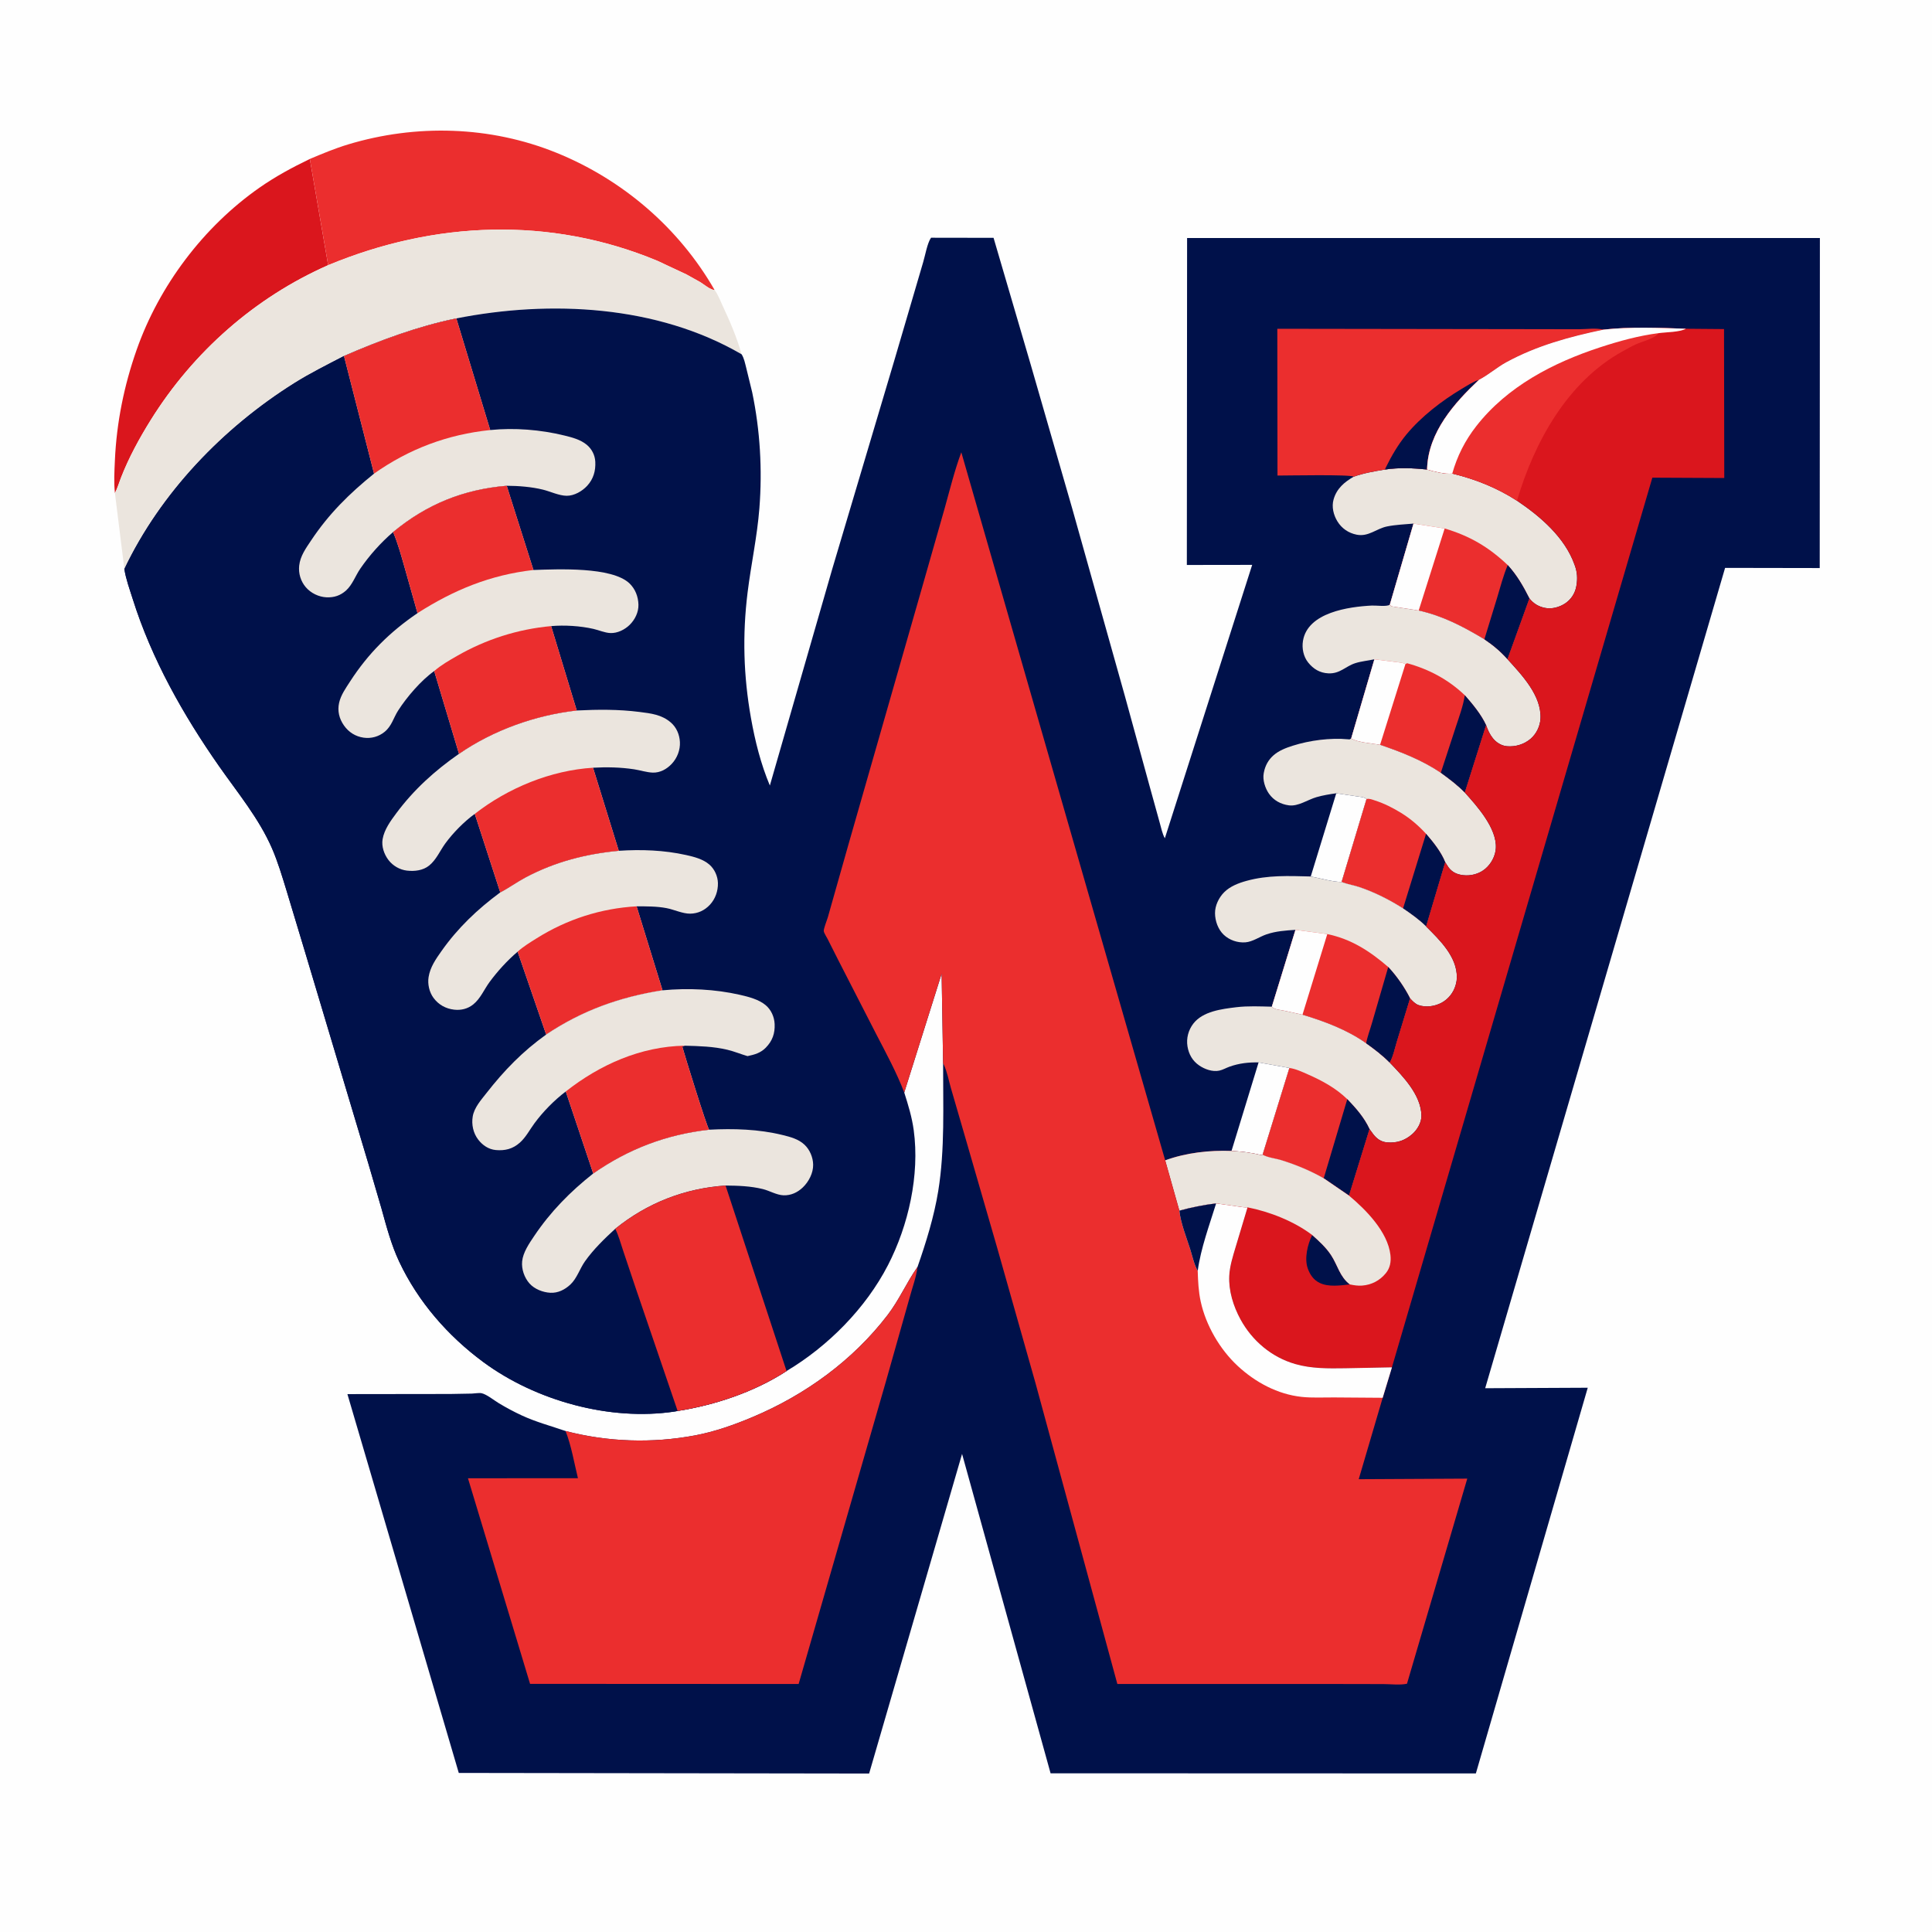 <svg version="1.1" xmlns="http://www.w3.org/2000/svg" style="display: block;" viewBox="0 0 2048 2048" width="1024" height="1024">
<path transform="translate(0,0)" fill="rgb(254,254,254)" d="M -0 -0 L 2048 0 L 2048 2048 L -0 2048 L -0 -0 z"/>
<path transform="translate(0,0)" fill="rgb(218,22,29)" d="M 121.832 522.72 C 120.559 511.3 121.281 499.62 121.785 488.169 C 123.557 447.936 131.523 408.666 144.897 370.676 C 168.836 302.673 215.807 240.37 274.997 198.974 C 291.908 187.146 309.874 177.439 328.429 168.503 L 347.875 281.093 C 270.117 315.372 204.836 373.105 159.91 445.069 C 147.839 464.404 136.597 484.988 128.315 506.257 C 126.201 511.685 124.496 517.555 121.832 522.72 z"/>
<path transform="translate(0,0)" fill="rgb(235,46,46)" d="M 328.429 168.503 C 341.704 162.907 355.203 157.257 369 153.095 C 441.296 131.289 519.727 133.509 589.884 161.953 C 660.03 190.392 719.883 241.712 757.52 307.463 C 752.962 307.262 746.384 301.617 742.528 299.205 L 727.679 290.916 L 696.543 276.327 C 582.942 229.194 460.574 234.274 347.875 281.093 L 328.429 168.503 z"/>
<path transform="translate(0,0)" fill="rgb(235,229,222)" d="M 347.875 281.093 C 460.574 234.274 582.942 229.194 696.543 276.327 L 727.679 290.916 L 742.528 299.205 C 746.384 301.617 752.962 307.262 757.52 307.463 C 761.295 312.422 763.38 318.518 766.021 324.139 C 773.893 340.888 781.065 357.665 786.1 375.531 C 696.596 323.426 583.277 317.881 483.73 337.513 C 442.7 345.98 402.986 360.72 364.648 377.379 C 346.972 386.604 328.878 395.558 311.989 406.157 C 236.525 453.517 170.239 522.479 131.83 603.211 L 121.832 522.72 C 124.496 517.555 126.201 511.685 128.315 506.257 C 136.597 484.988 147.839 464.404 159.91 445.069 C 204.836 373.105 270.117 315.372 347.875 281.093 z"/>
<path transform="translate(0,0)" fill="rgb(0,17,74)" d="M 786.1 375.531 C 788.861 379.823 789.761 385.11 791.042 390 L 797.348 415.827 C 805.773 456.234 808.189 497.67 804.982 538.806 C 802.643 568.807 796.183 598.155 792.489 627.961 C 786.89 673.133 788.108 716.395 796.052 761.118 C 800.379 785.472 806.471 809.86 816.079 832.698 L 882.14 603.443 L 948.182 381.512 L 978.554 278.075 C 980.669 271.145 982.986 257.482 986.952 252.005 L 1053.21 252.111 L 1092.67 386.758 L 1136.64 539.16 L 1192.53 738.217 L 1218.88 834.261 L 1229.23 871.671 C 1230.81 877.088 1232.01 883.707 1234.79 888.591 L 1327.36 598.791 L 1258.11 598.885 L 1258.37 252.335 L 1929.16 252.295 L 1928.98 602.153 L 1828.67 601.979 L 1574.36 1471.57 L 1683.08 1471.06 L 1564.48 1879.92 L 1113.66 1879.77 L 1019.83 1541.21 L 921.301 1880.03 L 486.323 1879.39 L 368.273 1477.82 L 477.363 1477.68 L 500.211 1477.26 C 502.973 1477.17 508 1476.29 510.586 1476.88 C 515.947 1478.09 523.541 1484.27 528.487 1487.27 C 536.42 1492.07 544.533 1496.43 552.948 1500.34 C 568.217 1507.43 583.756 1511.49 599.531 1516.94 C 644.375 1528.61 691.276 1530.11 736.787 1521.57 C 757.675 1517.66 778.272 1510.35 797.811 1502.12 C 853.479 1478.7 903.933 1442.21 940.891 1393.98 C 953.033 1378.14 960.782 1360.05 972.016 1343.86 L 972.575 1343.07 C 981.614 1317.18 990.187 1289.63 994.58 1262.5 C 1001.74 1218.29 999.622 1171.72 999.732 1127.01 L 998.171 1032.18 L 958.534 1158.1 C 962.749 1171.31 966.73 1184.33 968.598 1198.12 C 975.023 1245.6 963.054 1298.91 941.279 1341.13 C 917.722 1386.81 877.827 1427.09 833.786 1453.35 C 799.707 1475.47 758.306 1489.35 718.326 1495.69 L 715.353 1496.25 C 646.784 1506.67 567.972 1484.91 512.351 1443.85 C 474.726 1416.08 443.213 1379.9 423.209 1337.48 C 414.754 1319.55 409.678 1300.16 404.401 1281.11 L 390.693 1234.2 L 323.868 1010.84 L 303.688 943.881 C 299.069 928.884 294.581 913.672 288.322 899.258 C 274.594 867.64 251.772 840.164 232.116 812.04 C 194.107 757.655 160.718 698.511 140.722 635.015 C 137.463 624.665 133.497 613.942 131.83 603.211 C 170.239 522.479 236.525 453.517 311.989 406.157 C 328.878 395.558 346.972 386.604 364.648 377.379 C 402.986 360.72 442.7 345.98 483.73 337.513 C 583.277 317.881 696.596 323.426 786.1 375.531 z"/>
<path transform="translate(0,0)" fill="rgb(254,254,254)" d="M 1416.5 840.917 L 1438.82 844.224 C 1442.25 844.79 1445.82 844.768 1448.57 846.998 L 1422.13 934.945 C 1411.58 934.663 1399.89 931.057 1389.45 929.1 L 1416.5 840.917 z"/>
<path transform="translate(0,0)" fill="rgb(254,254,254)" d="M 1334.16 1126.21 L 1366.82 1132.09 L 1338.39 1224.06 L 1336.91 1224.5 C 1326.71 1221.85 1315.97 1220.6 1305.46 1220.03 L 1334.16 1126.21 z"/>
<path transform="translate(0,0)" fill="rgb(235,229,222)" d="M 1432.28 782.893 C 1440.2 787.159 1453.85 787.87 1462.95 789.472 C 1485.63 797.236 1507.29 805.658 1527.34 819.118 C 1536.3 825.636 1545.05 832.099 1552.76 840.119 C 1565.86 854.7 1586.79 877.984 1585.66 899 C 1585.21 907.365 1580.71 915.736 1574.34 921.049 C 1567.89 926.427 1559.15 928.712 1550.87 927.701 C 1544.53 926.927 1539.39 924.675 1535.5 919.428 L 1531.99 914.016 L 1511.73 982.098 C 1504.47 974.833 1495.77 968.719 1487.3 962.964 C 1472.97 953.825 1457.1 945.8 1440.97 940.371 C 1435.26 938.447 1429.19 937.526 1423.57 935.484 L 1422.13 934.945 L 1448.57 846.998 C 1445.82 844.768 1442.25 844.79 1438.82 844.224 L 1416.5 840.917 C 1409.5 841.882 1402.32 843.056 1395.54 845.013 C 1386.16 847.715 1376.13 855.05 1366.23 853.692 C 1357.66 852.516 1350.23 848.532 1345.18 841.385 C 1341.11 835.618 1338.29 826.829 1339.57 819.804 L 1339.83 818.5 C 1341.21 811.497 1344.6 805.352 1350.02 800.628 C 1355.78 795.597 1363.2 792.761 1370.4 790.478 C 1388.32 784.792 1410.3 781.91 1429.07 783.687 L 1430.5 783.833 L 1432.28 782.893 z"/>
<path transform="translate(0,0)" fill="rgb(235,46,46)" d="M 1448.57 846.998 C 1451.76 846.25 1454.54 847.602 1457.61 848.583 C 1467.37 851.7 1476.67 856.439 1485.37 861.803 C 1495.22 867.869 1503.89 875.371 1511.68 883.875 C 1519.25 892.692 1527.67 903.095 1531.99 914.016 L 1511.73 982.098 C 1504.47 974.833 1495.77 968.719 1487.3 962.964 C 1472.97 953.825 1457.1 945.8 1440.97 940.371 C 1435.26 938.447 1429.19 937.526 1423.57 935.484 L 1422.13 934.945 L 1448.57 846.998 z"/>
<path transform="translate(0,0)" fill="rgb(0,17,74)" d="M 1511.68 883.875 C 1519.25 892.692 1527.67 903.095 1531.99 914.016 L 1511.73 982.098 C 1504.47 974.833 1495.77 968.719 1487.3 962.964 L 1511.68 883.875 z"/>
<path transform="translate(0,0)" fill="rgb(235,229,222)" d="M 1348.2 1067.13 C 1350.98 1070.22 1356.69 1070.39 1360.62 1071.19 L 1380.7 1075.59 C 1404.09 1082.65 1428.14 1091.61 1448.21 1105.89 C 1457.1 1112.21 1465.5 1118.63 1473.19 1126.39 C 1487.32 1141.16 1506.31 1160.56 1506.77 1182.51 C 1506.92 1189.85 1502.48 1197.43 1497.11 1202.16 C 1489.25 1209.09 1480.42 1211.93 1470.06 1210.95 C 1463.9 1210.36 1459.49 1207.13 1455.78 1202.4 L 1451.75 1196.88 L 1430 1267.4 L 1403.2 1249.05 C 1389.18 1241 1373.93 1234.74 1358.52 1229.9 C 1351.97 1227.85 1344.41 1227.3 1338.39 1224.06 L 1366.82 1132.09 L 1334.16 1126.21 C 1323.41 1125.99 1313.57 1127.09 1303.4 1130.7 C 1299.82 1131.97 1296.18 1134.12 1292.5 1134.91 C 1285.31 1136.45 1277.05 1133.44 1271.17 1129.42 C 1264.11 1124.58 1260.13 1117.55 1258.77 1109.16 C 1257.4 1100.66 1259.71 1091.93 1264.94 1085.13 C 1275.04 1071.97 1295.16 1069.57 1310.5 1067.7 C 1322.83 1066.21 1335.78 1066.84 1348.2 1067.13 z"/>
<path transform="translate(0,0)" fill="rgb(235,46,46)" d="M 1366.82 1132.09 C 1373.27 1132.92 1380.17 1136.16 1386.11 1138.77 C 1401.5 1145.52 1416.01 1153.39 1428.18 1165.17 C 1437.49 1174.95 1445.98 1184.51 1451.75 1196.88 L 1430 1267.4 L 1403.2 1249.05 C 1389.18 1241 1373.93 1234.74 1358.52 1229.9 C 1351.97 1227.85 1344.41 1227.3 1338.39 1224.06 L 1366.82 1132.09 z"/>
<path transform="translate(0,0)" fill="rgb(0,17,74)" d="M 1428.18 1165.17 C 1437.49 1174.95 1445.98 1184.51 1451.75 1196.88 L 1430 1267.4 L 1403.2 1249.05 L 1428.18 1165.17 z"/>
<path transform="translate(0,0)" fill="rgb(235,229,222)" d="M 1389.45 929.1 C 1399.89 931.057 1411.58 934.663 1422.13 934.945 L 1423.57 935.484 C 1429.19 937.526 1435.26 938.447 1440.97 940.371 C 1457.1 945.8 1472.97 953.825 1487.3 962.964 C 1495.77 968.719 1504.47 974.833 1511.73 982.098 C 1526.13 996.457 1544.51 1014.05 1544.32 1036.06 C 1544.3 1038.59 1544 1040.64 1543.34 1043.06 L 1542.99 1044.38 C 1540.79 1052.19 1535.19 1059.23 1527.97 1063.03 C 1520.82 1066.79 1511.43 1068.16 1503.69 1065.43 C 1500.13 1064.17 1497.23 1061.04 1494.74 1058.31 L 1480.57 1104.68 C 1478.5 1111.55 1476.75 1120.16 1473.19 1126.39 C 1465.5 1118.63 1457.1 1112.21 1448.21 1105.89 C 1428.14 1091.61 1404.09 1082.65 1380.7 1075.59 L 1360.62 1071.19 C 1356.69 1070.39 1350.98 1070.22 1348.2 1067.13 L 1373.25 985.687 C 1362.76 986.348 1352.58 987.041 1342.56 990.444 C 1335.22 992.938 1327.86 998.343 1320.14 998.924 C 1311.88 999.546 1303.28 996.631 1297.24 990.926 C 1291.18 985.199 1288.03 976.269 1287.97 968.043 C 1287.9 959.954 1292.04 951.416 1297.71 945.772 C 1303.99 939.52 1312.82 936.105 1321.22 933.781 C 1344.07 927.457 1366.07 928.538 1389.45 929.1 z"/>
<path transform="translate(0,0)" fill="rgb(235,46,46)" d="M 1373.25 985.687 L 1406.98 990.18 C 1432.53 995.448 1452.19 1008.36 1471.59 1025.07 C 1480.64 1034.8 1488.75 1046.45 1494.74 1058.31 L 1480.57 1104.68 C 1478.5 1111.55 1476.75 1120.16 1473.19 1126.39 C 1465.5 1118.63 1457.1 1112.21 1448.21 1105.89 C 1428.14 1091.61 1404.09 1082.65 1380.7 1075.59 L 1360.62 1071.19 C 1356.69 1070.39 1350.98 1070.22 1348.2 1067.13 L 1373.25 985.687 z"/>
<path transform="translate(0,0)" fill="rgb(0,17,74)" d="M 1471.59 1025.07 C 1480.64 1034.8 1488.75 1046.45 1494.74 1058.31 L 1480.57 1104.68 C 1478.5 1111.55 1476.75 1120.16 1473.19 1126.39 C 1465.5 1118.63 1457.1 1112.21 1448.21 1105.89 C 1449.47 1098.81 1452.38 1091.38 1454.36 1084.41 L 1471.59 1025.07 z"/>
<path transform="translate(0,0)" fill="rgb(254,254,254)" d="M 1373.25 985.687 L 1406.98 990.18 L 1380.7 1075.59 L 1360.62 1071.19 C 1356.69 1070.39 1350.98 1070.22 1348.2 1067.13 L 1373.25 985.687 z"/>
<path transform="translate(0,0)" fill="rgb(235,229,222)" d="M 1456.92 698.874 C 1450.32 700.326 1443.27 700.915 1436.84 702.929 C 1426.28 706.234 1420.53 714.403 1408.03 713.777 C 1399.11 713.33 1392.23 709.184 1386.7 702.28 C 1381.68 696.032 1379.91 687.194 1381.2 679.344 C 1386.15 649.151 1429.87 643.117 1454.28 641.918 C 1458.77 641.698 1470.2 643.342 1473.26 640.988 C 1474.49 642.027 1474.91 642.824 1476.56 642.951 L 1503.88 647.112 C 1529.82 652.962 1550.93 664.098 1573.52 677.643 C 1582.86 683.939 1590.48 690.303 1598 698.758 C 1613.26 715.619 1634.2 737.357 1632.97 761.79 C 1632.56 769.802 1628.62 777.875 1622.56 783.116 C 1615.74 789.014 1606.37 791.832 1597.43 791.028 C 1591.49 790.495 1586.15 787.109 1582.46 782.511 C 1579.18 778.431 1577.03 773.603 1575.33 768.688 L 1552.76 840.119 C 1545.05 832.099 1536.3 825.636 1527.34 819.118 C 1507.29 805.658 1485.63 797.236 1462.95 789.472 C 1453.85 787.87 1440.2 787.159 1432.28 782.893 L 1456.92 698.874 z"/>
<path transform="translate(0,0)" fill="rgb(235,46,46)" d="M 1456.92 698.874 L 1480.13 701.809 C 1483.12 702.246 1487.27 702.302 1489.76 704.101 L 1491.5 703.032 C 1514.56 709.274 1535.43 720.409 1552.77 736.995 C 1561.1 746.52 1569.96 757.15 1575.33 768.688 L 1552.76 840.119 C 1545.05 832.099 1536.3 825.636 1527.34 819.118 C 1507.29 805.658 1485.63 797.236 1462.95 789.472 C 1453.85 787.87 1440.2 787.159 1432.28 782.893 L 1456.92 698.874 z"/>
<path transform="translate(0,0)" fill="rgb(0,17,74)" d="M 1552.77 736.995 C 1561.1 746.52 1569.96 757.15 1575.33 768.688 L 1552.76 840.119 C 1545.05 832.099 1536.3 825.636 1527.34 819.118 L 1543.35 770.169 C 1546.95 759.196 1550.98 748.449 1552.77 736.995 z"/>
<path transform="translate(0,0)" fill="rgb(254,254,254)" d="M 1456.92 698.874 L 1480.13 701.809 C 1483.12 702.246 1487.27 702.302 1489.76 704.101 L 1462.95 789.472 C 1453.85 787.87 1440.2 787.159 1432.28 782.893 L 1456.92 698.874 z"/>
<path transform="translate(0,0)" fill="rgb(235,229,222)" d="M 1468.39 497.704 C 1482.26 495.493 1498.93 496.197 1512.78 497.679 C 1519.74 499.781 1532.32 502.914 1539.47 501.991 C 1563.84 507.858 1586.96 517.087 1608.06 530.759 C 1632.9 547.437 1659.04 569.883 1669.21 599 L 1669.71 600.4 C 1671.9 606.8 1672.3 613.358 1671.19 620 L 1670.97 621.437 C 1669.7 628.764 1665.51 635.348 1659.32 639.5 C 1653.16 643.64 1645.02 645.92 1637.64 644.376 C 1630.69 642.923 1625.7 639.869 1621.26 634.395 L 1598 698.758 C 1590.48 690.303 1582.86 683.939 1573.52 677.643 C 1550.93 664.098 1529.82 652.962 1503.88 647.112 L 1476.56 642.951 C 1474.91 642.824 1474.49 642.027 1473.26 640.988 L 1498.38 555.029 C 1489.2 555.828 1479.53 556.22 1470.5 558.019 C 1458.96 560.318 1450.75 569.251 1438.19 566.796 C 1429.49 565.096 1422.28 560.166 1417.67 552.607 C 1413.54 545.837 1411.42 537.213 1413.66 529.378 C 1416.97 517.821 1425.09 511.017 1435.02 505.294 C 1445.76 501.468 1457.19 499.55 1468.39 497.704 z"/>
<path transform="translate(0,0)" fill="rgb(235,46,46)" d="M 1498.38 555.029 L 1531.4 560.205 C 1558.13 568.172 1577.97 579.819 1598.27 599.022 C 1608.09 609.832 1614.69 621.389 1621.26 634.395 L 1598 698.758 C 1590.48 690.303 1582.86 683.939 1573.52 677.643 C 1550.93 664.098 1529.82 652.962 1503.88 647.112 L 1476.56 642.951 C 1474.91 642.824 1474.49 642.027 1473.26 640.988 L 1498.38 555.029 z"/>
<path transform="translate(0,0)" fill="rgb(0,17,74)" d="M 1573.52 677.643 L 1586.89 634.043 C 1590.41 622.418 1593.5 610.175 1598.27 599.022 C 1608.09 609.832 1614.69 621.389 1621.26 634.395 L 1598 698.758 C 1590.48 690.303 1582.86 683.939 1573.52 677.643 z"/>
<path transform="translate(0,0)" fill="rgb(254,254,254)" d="M 1498.38 555.029 L 1531.4 560.205 L 1503.88 647.112 L 1476.56 642.951 C 1474.91 642.824 1474.49 642.027 1473.26 640.988 L 1498.38 555.029 z"/>
<path transform="translate(0,0)" fill="rgb(235,46,46)" d="M 1435.02 505.294 C 1431.01 502.763 1364.89 504.124 1354.19 504.113 L 1354 348.521 L 1614.97 348.895 L 1673.32 348.994 C 1681.74 348.997 1691.6 347.44 1699.72 349.43 C 1663.94 356.92 1629.1 366.345 1596.78 383.956 C 1586.77 389.412 1577.75 397.49 1567.85 402.531 C 1541.58 427.255 1514.38 457.871 1512.83 496.064 L 1512.78 497.679 C 1498.93 496.197 1482.26 495.493 1468.39 497.704 C 1457.19 499.55 1445.76 501.468 1435.02 505.294 z"/>
<path transform="translate(0,0)" fill="rgb(0,17,74)" d="M 1468.39 497.704 C 1468.56 496.173 1468.37 496.953 1469.25 495.135 C 1475.12 483.103 1482.22 471.051 1490.74 460.709 C 1506.36 441.767 1528.23 424.912 1549.28 412.317 C 1555.25 408.751 1561.27 404.819 1567.85 402.531 C 1541.58 427.255 1514.38 457.871 1512.83 496.064 L 1512.78 497.679 C 1498.93 496.197 1482.26 495.493 1468.39 497.704 z"/>
<path transform="translate(0,0)" fill="rgb(235,46,46)" d="M 972.575 1343.07 C 971.311 1353.76 967.189 1364.52 964.409 1374.92 L 938.957 1464.94 L 846.585 1785.11 L 561.891 1784.97 L 496.055 1567.01 L 612.63 1566.96 C 608.667 1550.69 605.626 1532.48 599.531 1516.94 C 644.375 1528.61 691.276 1530.11 736.787 1521.57 C 757.675 1517.66 778.272 1510.35 797.811 1502.12 C 853.479 1478.7 903.933 1442.21 940.891 1393.98 C 953.033 1378.14 960.782 1360.05 972.016 1343.86 L 972.575 1343.07 z"/>
<path transform="translate(0,0)" fill="rgb(218,22,29)" d="M 1699.72 349.43 C 1727.83 346.232 1758.84 347.513 1787.13 348.489 L 1827.55 348.828 L 1827.8 506.725 L 1751.56 506.363 L 1475.5 1449.46 L 1425.85 1450.43 C 1408.22 1450.7 1390.08 1450.9 1373 1445.96 C 1347.89 1438.71 1327.33 1421.31 1314.91 1398.51 C 1307.41 1384.74 1302.27 1368.31 1303.03 1352.5 C 1303.53 1342.04 1306.93 1331.6 1309.89 1321.63 L 1322.44 1279.83 C 1319.59 1280.23 1315.53 1279.31 1312.63 1279 L 1289.15 1275.65 C 1275.77 1277.27 1263.2 1279.79 1250.18 1283.35 L 1235.15 1230.01 C 1257.08 1221.96 1282.21 1219.13 1305.46 1220.03 C 1315.97 1220.6 1326.71 1221.85 1336.91 1224.5 L 1338.39 1224.06 C 1344.41 1227.3 1351.97 1227.85 1358.52 1229.9 C 1373.93 1234.74 1389.18 1241 1403.2 1249.05 L 1430 1267.4 L 1451.75 1196.88 L 1455.78 1202.4 C 1459.49 1207.13 1463.9 1210.36 1470.06 1210.95 C 1480.42 1211.93 1489.25 1209.09 1497.11 1202.16 C 1502.48 1197.43 1506.92 1189.85 1506.77 1182.51 C 1506.31 1160.56 1487.32 1141.16 1473.19 1126.39 C 1476.75 1120.16 1478.5 1111.55 1480.57 1104.68 L 1494.74 1058.31 C 1497.23 1061.04 1500.13 1064.17 1503.69 1065.43 C 1511.43 1068.16 1520.82 1066.79 1527.97 1063.03 C 1535.19 1059.23 1540.79 1052.19 1542.99 1044.38 L 1543.34 1043.06 C 1544 1040.64 1544.3 1038.59 1544.32 1036.06 C 1544.51 1014.05 1526.13 996.457 1511.73 982.098 L 1531.99 914.016 L 1535.5 919.428 C 1539.39 924.675 1544.53 926.927 1550.87 927.701 C 1559.15 928.712 1567.89 926.427 1574.34 921.049 C 1580.71 915.736 1585.21 907.365 1585.66 899 C 1586.79 877.984 1565.86 854.7 1552.76 840.119 L 1575.33 768.688 C 1577.03 773.603 1579.18 778.431 1582.46 782.511 C 1586.15 787.109 1591.49 790.495 1597.43 791.028 C 1606.37 791.832 1615.74 789.014 1622.56 783.116 C 1628.62 777.875 1632.56 769.802 1632.97 761.79 C 1634.2 737.357 1613.26 715.619 1598 698.758 L 1621.26 634.395 C 1625.7 639.869 1630.69 642.923 1637.64 644.376 C 1645.02 645.92 1653.16 643.64 1659.32 639.5 C 1665.51 635.348 1669.7 628.764 1670.97 621.437 L 1671.19 620 C 1672.3 613.358 1671.9 606.8 1669.71 600.4 L 1669.21 599 C 1659.04 569.883 1632.9 547.437 1608.06 530.759 C 1586.96 517.087 1563.84 507.858 1539.47 501.991 C 1532.32 502.914 1519.74 499.781 1512.78 497.679 L 1512.83 496.064 C 1514.38 457.871 1541.58 427.255 1567.85 402.531 C 1577.75 397.49 1586.77 389.412 1596.78 383.956 C 1629.1 366.345 1663.94 356.92 1699.72 349.43 z"/>
<path transform="translate(0,0)" fill="rgb(0,17,74)" d="M 1390.98 1309.17 C 1398.25 1315.61 1405.67 1322.4 1411.04 1330.59 C 1418.09 1341.33 1420.06 1353.26 1430.85 1361.53 C 1420.68 1362.62 1408.45 1364.53 1398.9 1359.93 C 1392.42 1356.81 1388.62 1351.16 1386.28 1344.57 C 1382.51 1333.94 1386.12 1319.09 1390.98 1309.17 z"/>
<path transform="translate(0,0)" fill="rgb(235,229,222)" d="M 1305.46 1220.03 C 1315.97 1220.6 1326.71 1221.85 1336.91 1224.5 L 1338.39 1224.06 C 1344.41 1227.3 1351.97 1227.85 1358.52 1229.9 C 1373.93 1234.74 1389.18 1241 1403.2 1249.05 L 1430 1267.4 C 1447.92 1282.29 1471.14 1305.85 1473.92 1330.33 C 1474.73 1337.43 1473.61 1344.05 1468.99 1349.7 C 1462.6 1357.49 1453.94 1362 1443.87 1362.78 C 1439.47 1363.13 1435.14 1362.42 1430.85 1361.53 C 1420.06 1353.26 1418.09 1341.33 1411.04 1330.59 C 1405.67 1322.4 1398.25 1315.61 1390.98 1309.17 C 1371.94 1294.67 1345.84 1284.42 1322.44 1279.83 C 1319.59 1280.23 1315.53 1279.31 1312.63 1279 L 1289.15 1275.65 C 1275.77 1277.27 1263.2 1279.79 1250.18 1283.35 L 1235.15 1230.01 C 1257.08 1221.96 1282.21 1219.13 1305.46 1220.03 z"/>
<path transform="translate(0,0)" fill="rgb(235,46,46)" d="M 1699.72 349.43 C 1727.83 346.232 1758.84 347.513 1787.13 348.489 C 1779.99 352.227 1766.62 351.974 1758.35 353.125 C 1753.5 359.16 1741.46 361.7 1734.29 364.926 C 1729.39 367.131 1724.72 369.87 1720.02 372.456 C 1661.43 404.662 1626.44 468.696 1608.06 530.759 C 1586.96 517.087 1563.84 507.858 1539.47 501.991 C 1532.32 502.914 1519.74 499.781 1512.78 497.679 L 1512.83 496.064 C 1514.38 457.871 1541.58 427.255 1567.85 402.531 C 1577.75 397.49 1586.77 389.412 1596.78 383.956 C 1629.1 366.345 1663.94 356.92 1699.72 349.43 z"/>
<path transform="translate(0,0)" fill="rgb(254,254,254)" d="M 1699.72 349.43 C 1727.83 346.232 1758.84 347.513 1787.13 348.489 C 1779.99 352.227 1766.62 351.974 1758.35 353.125 C 1737.12 355.837 1716.6 361.492 1696.28 368.135 C 1646.25 384.494 1597.65 409.685 1564.79 451.888 C 1552.98 467.058 1544.64 483.495 1539.47 501.991 C 1532.32 502.914 1519.74 499.781 1512.78 497.679 L 1512.83 496.064 C 1514.38 457.871 1541.58 427.255 1567.85 402.531 C 1577.75 397.49 1586.77 389.412 1596.78 383.956 C 1629.1 366.345 1663.94 356.92 1699.72 349.43 z"/>
<path transform="translate(0,0)" fill="rgb(235,46,46)" d="M 958.534 1158.1 C 950.295 1136.54 939.039 1115.97 928.449 1095.48 L 888.647 1017.84 L 877.36 995.47 C 876.31 993.369 873.643 989.367 873.237 987.163 C 872.811 984.852 876.766 975.106 877.544 972.324 L 899.638 894.309 L 978.477 619.11 L 1001.32 539.013 C 1006.88 519.099 1011.82 498.835 1019.03 479.438 L 1235.15 1230.01 L 1250.18 1283.35 C 1263.2 1279.79 1275.77 1277.27 1289.15 1275.65 L 1312.63 1279 C 1315.53 1279.31 1319.59 1280.23 1322.44 1279.83 L 1309.89 1321.63 C 1306.93 1331.6 1303.53 1342.04 1303.03 1352.5 C 1302.27 1368.31 1307.41 1384.74 1314.91 1398.51 C 1327.33 1421.31 1347.89 1438.71 1373 1445.96 C 1390.08 1450.9 1408.22 1450.7 1425.85 1450.43 L 1475.5 1449.46 L 1465.7 1481.71 L 1440.31 1568.01 L 1555.36 1567.41 L 1491.46 1784.83 C 1484.21 1786.46 1474.01 1785.21 1466.49 1785.2 L 1409.6 1785.09 L 1184.43 1785.07 L 1097.66 1466.14 L 1057.13 1323 L 1024.45 1210.01 L 1008.17 1154 C 1005.75 1145.71 1004.11 1136.32 1000.46 1128.51 L 999.732 1127.01 L 998.171 1032.18 L 958.534 1158.1 z"/>
<path transform="translate(0,0)" fill="rgb(254,254,254)" d="M 1250.18 1283.35 C 1263.2 1279.79 1275.77 1277.27 1289.15 1275.65 L 1312.63 1279 C 1315.53 1279.31 1319.59 1280.23 1322.44 1279.83 L 1309.89 1321.63 C 1306.93 1331.6 1303.53 1342.04 1303.03 1352.5 C 1302.27 1368.31 1307.41 1384.74 1314.91 1398.51 C 1327.33 1421.31 1347.89 1438.71 1373 1445.96 C 1390.08 1450.9 1408.22 1450.7 1425.85 1450.43 L 1475.5 1449.46 L 1465.7 1481.71 L 1414.5 1481.34 C 1403.15 1481.26 1391.11 1481.96 1379.84 1480.76 C 1354.32 1478.03 1330.73 1465.29 1312.08 1448.01 C 1293.16 1430.48 1278.24 1404.89 1272.78 1379.6 C 1270.44 1368.76 1269.98 1358.21 1269.63 1347.17 C 1265.75 1340.23 1264.06 1331.83 1261.67 1324.27 C 1257.57 1311.32 1251.61 1296.8 1250.18 1283.35 z"/>
<path transform="translate(0,0)" fill="rgb(0,17,74)" d="M 1250.18 1283.35 C 1263.2 1279.79 1275.77 1277.27 1289.15 1275.65 C 1281.98 1298.8 1272.9 1323.16 1269.63 1347.17 C 1265.75 1340.23 1264.06 1331.83 1261.67 1324.27 C 1257.57 1311.32 1251.61 1296.8 1250.18 1283.35 z"/>
<path transform="translate(0,0)" fill="rgb(0,17,74)" d="M 364.648 377.379 C 402.986 360.72 442.7 345.98 483.73 337.513 L 519.645 455.852 C 545.314 453.242 573.077 455.496 598.132 461.63 C 606.429 463.662 615.327 465.94 622.018 471.515 C 627.415 476.011 630.684 482.462 631.037 489.5 C 631.519 499.086 629.074 507.749 622.437 514.955 C 617.155 520.691 608.709 525.609 600.689 525.545 C 592.602 525.48 583.402 520.977 575.5 519.033 C 563.439 516.066 549.526 514.993 537.132 514.939 L 565.475 604.211 C 590.762 603.389 648.71 600.514 667.353 618.504 C 673.477 624.412 676.568 632.52 676.776 641 C 676.97 648.971 673.133 656.748 667.575 662.278 C 662.369 667.457 654.447 671.407 646.943 671.055 C 640.995 670.776 634.877 667.992 629.065 666.663 C 615.199 663.49 598.402 662.464 584.21 663.686 L 611.378 753.145 C 633.834 752.049 655.645 751.845 678 754.708 C 690.147 756.264 701.333 757.475 711.078 765.85 C 717.128 771.051 720.321 778.707 720.735 786.57 C 721.179 794.998 717.85 803.555 712.101 809.679 C 706.87 815.249 699.823 819.248 691.97 818.998 C 685.487 818.791 678.69 816.479 672.221 815.497 C 657.767 813.301 643.206 813.01 628.639 813.82 L 655.918 901.862 C 679.7 900.316 703.949 901.162 727.285 906.365 C 735.799 908.263 745.299 910.676 752.04 916.558 C 757.511 921.331 760.867 928.874 761.031 936.093 C 761.223 944.511 758.288 952.915 752.5 959.118 C 746.943 965.073 739.832 968.389 731.685 968.523 C 723.767 968.653 714.48 964.166 706.525 962.651 C 696.061 960.659 685.425 960.794 674.819 960.745 L 702.294 1049.77 C 729.445 1047.22 757.888 1048.51 784.5 1054.59 C 793.537 1056.66 804.413 1059.42 811.659 1065.54 C 817.473 1070.44 820.811 1077.95 821.148 1085.5 C 821.591 1095.4 818.849 1103.33 811.791 1110.56 C 806.3 1116.19 799.84 1117.97 792.405 1119.53 C 785.306 1117.46 778.257 1114.51 771.108 1112.8 C 756.393 1109.27 740.861 1108.86 725.802 1108.49 L 723.265 1109.5 C 725.543 1117.95 749.569 1195.61 751.729 1197.53 C 777.637 1196.18 804.226 1196.93 829.53 1203.16 C 837.825 1205.2 846.485 1207.43 852.877 1213.5 C 858.45 1218.79 861.818 1226.83 861.971 1234.5 C 862.15 1243.44 857.346 1252.64 851.011 1258.72 C 845.41 1264.09 838.408 1267.34 830.565 1267.07 C 823.217 1266.81 815.782 1262.22 808.58 1260.45 C 795.662 1257.27 782.371 1256.83 769.131 1256.73 L 833.786 1453.35 C 799.707 1475.47 758.306 1489.35 718.326 1495.69 L 715.353 1496.25 C 646.784 1506.67 567.972 1484.91 512.351 1443.85 C 474.726 1416.08 443.213 1379.9 423.209 1337.48 C 414.754 1319.55 409.678 1300.16 404.401 1281.11 L 390.693 1234.2 L 323.868 1010.84 L 303.688 943.881 C 299.069 928.884 294.581 913.672 288.322 899.258 C 274.594 867.64 251.772 840.164 232.116 812.04 C 194.107 757.655 160.718 698.511 140.722 635.015 C 137.463 624.665 133.497 613.942 131.83 603.211 C 170.239 522.479 236.525 453.517 311.989 406.157 C 328.878 395.558 346.972 386.604 364.648 377.379 z"/>
<path transform="translate(0,0)" fill="rgb(235,229,222)" d="M 751.729 1197.53 C 777.637 1196.18 804.226 1196.93 829.53 1203.16 C 837.825 1205.2 846.485 1207.43 852.877 1213.5 C 858.45 1218.79 861.818 1226.83 861.971 1234.5 C 862.15 1243.44 857.346 1252.64 851.011 1258.72 C 845.41 1264.09 838.408 1267.34 830.565 1267.07 C 823.217 1266.81 815.782 1262.22 808.58 1260.45 C 795.662 1257.27 782.371 1256.83 769.131 1256.73 C 725.869 1259.64 685.927 1275.22 652.186 1302.56 C 640.745 1313.07 629.069 1324.38 620.081 1337.09 C 614.541 1344.93 611.567 1355.23 604.528 1361.75 C 598.702 1367.14 591.467 1370.82 583.387 1370.39 C 575.487 1369.98 566.636 1366.52 561.312 1360.57 C 555.832 1354.43 552.663 1345.28 553.497 1337.06 C 554.468 1327.5 560.959 1318.13 566.173 1310.36 C 583.572 1284.43 604.423 1263.24 628.845 1243.96 C 666.205 1217.86 706.576 1202.56 751.729 1197.53 z"/>
<path transform="translate(0,0)" fill="rgb(235,46,46)" d="M 652.186 1302.56 C 685.927 1275.22 725.869 1259.64 769.131 1256.73 L 833.786 1453.35 C 799.707 1475.47 758.306 1489.35 718.326 1495.69 L 674.08 1366.09 L 660.531 1325.71 C 657.956 1318.03 655.801 1309.82 652.186 1302.56 z"/>
<path transform="translate(0,0)" fill="rgb(235,229,222)" d="M 655.918 901.862 C 679.7 900.316 703.949 901.162 727.285 906.365 C 735.799 908.263 745.299 910.676 752.04 916.558 C 757.511 921.331 760.867 928.874 761.031 936.093 C 761.223 944.511 758.288 952.915 752.5 959.118 C 746.943 965.073 739.832 968.389 731.685 968.523 C 723.767 968.653 714.48 964.166 706.525 962.651 C 696.061 960.659 685.425 960.794 674.819 960.745 L 702.294 1049.77 C 657.145 1056.82 617.112 1071.13 578.971 1096.67 L 548.716 1008.84 C 537.83 1018.06 527.413 1029.51 518.973 1040.97 C 513.131 1048.91 509.373 1058.54 501.577 1064.79 C 495.835 1069.4 488.742 1071.12 481.5 1070.3 C 472.5 1069.28 464.899 1065.08 459.5 1057.75 C 455.027 1051.67 453.142 1043.18 454.323 1035.75 C 456 1025.21 461.944 1016.74 467.953 1008.22 C 485.299 983.602 506.136 963.818 530.285 945.981 C 539.492 941.211 548.02 934.912 557.248 930.025 C 588.49 913.476 620.958 905.169 655.918 901.862 z"/>
<path transform="translate(0,0)" fill="rgb(235,46,46)" d="M 548.716 1008.84 C 554.643 1003.38 562.133 998.86 568.949 994.591 C 601.041 974.486 636.977 962.878 674.819 960.745 L 702.294 1049.77 C 657.145 1056.82 617.112 1071.13 578.971 1096.67 L 548.716 1008.84 z"/>
<path transform="translate(0,0)" fill="rgb(235,229,222)" d="M 611.378 753.145 C 633.834 752.049 655.645 751.845 678 754.708 C 690.147 756.264 701.333 757.475 711.078 765.85 C 717.128 771.051 720.321 778.707 720.735 786.57 C 721.179 794.998 717.85 803.555 712.101 809.679 C 706.87 815.249 699.823 819.248 691.97 818.998 C 685.487 818.791 678.69 816.479 672.221 815.497 C 657.767 813.301 643.206 813.01 628.639 813.82 L 655.918 901.862 C 620.958 905.169 588.49 913.476 557.248 930.025 C 548.02 934.912 539.492 941.211 530.285 945.981 L 503.281 862.741 C 492.072 870.796 480.085 883.013 471.997 894.144 C 466.349 901.917 462.531 911.353 454.95 917.5 C 448.449 922.772 439.483 923.823 431.383 922.888 C 423.769 922.01 416.502 917.785 411.849 911.731 C 407.166 905.638 404.249 897.229 405.586 889.512 C 407.363 879.259 414.117 870.101 420.198 861.92 C 438.761 836.945 461.093 816.811 486.552 799.085 C 522.951 773.975 567.635 758.05 611.378 753.145 z"/>
<path transform="translate(0,0)" fill="rgb(235,46,46)" d="M 503.281 862.741 C 538.547 835.242 583.865 816.581 628.639 813.82 L 655.918 901.862 C 620.958 905.169 588.49 913.476 557.248 930.025 C 548.02 934.912 539.492 941.211 530.285 945.981 L 503.281 862.741 z"/>
<path transform="translate(0,0)" fill="rgb(235,229,222)" d="M 702.294 1049.77 C 729.445 1047.22 757.888 1048.51 784.5 1054.59 C 793.537 1056.66 804.413 1059.42 811.659 1065.54 C 817.473 1070.44 820.811 1077.95 821.148 1085.5 C 821.591 1095.4 818.849 1103.33 811.791 1110.56 C 806.3 1116.19 799.84 1117.97 792.405 1119.53 C 785.306 1117.46 778.257 1114.51 771.108 1112.8 C 756.393 1109.27 740.861 1108.86 725.802 1108.49 L 723.265 1109.5 C 725.543 1117.95 749.569 1195.61 751.729 1197.53 C 706.576 1202.56 666.205 1217.86 628.845 1243.96 L 599.739 1157.02 C 587.431 1166.41 575.666 1178.35 566.5 1190.8 C 561.516 1197.57 557.452 1205.56 551.117 1211.21 C 543.607 1217.91 535.435 1219.97 525.616 1219.1 C 517.922 1218.42 511.519 1214 506.9 1208 C 501.63 1201.15 499.669 1191.99 501.11 1183.5 C 502.719 1174.01 509.995 1165.97 515.756 1158.6 C 534.657 1134.45 553.948 1114.59 578.971 1096.67 C 617.112 1071.13 657.145 1056.82 702.294 1049.77 z"/>
<path transform="translate(0,0)" fill="rgb(235,46,46)" d="M 599.739 1157.02 C 635.85 1128.58 679.316 1109.24 725.802 1108.49 L 723.265 1109.5 C 725.543 1117.95 749.569 1195.61 751.729 1197.53 C 706.576 1202.56 666.205 1217.86 628.845 1243.96 L 599.739 1157.02 z"/>
<path transform="translate(0,0)" fill="rgb(235,229,222)" d="M 364.648 377.379 C 402.986 360.72 442.7 345.98 483.73 337.513 L 519.645 455.852 C 545.314 453.242 573.077 455.496 598.132 461.63 C 606.429 463.662 615.327 465.94 622.018 471.515 C 627.415 476.011 630.684 482.462 631.037 489.5 C 631.519 499.086 629.074 507.749 622.437 514.955 C 617.155 520.691 608.709 525.609 600.689 525.545 C 592.602 525.48 583.402 520.977 575.5 519.033 C 563.439 516.066 549.526 514.993 537.132 514.939 C 491.133 518.818 452.383 534.517 416.701 564.005 C 403.665 575.21 391.631 588.675 381.911 602.822 C 376.775 610.297 373.666 619.737 366.888 625.892 C 360.868 631.36 354.008 633.557 345.988 633.166 C 337.841 632.768 329.503 628.735 324.167 622.493 C 318.759 616.168 316.251 607.871 317.154 599.579 C 318.26 589.414 324.24 581.209 329.73 572.969 C 348.653 544.564 370.197 523.369 396.507 502.056 L 364.648 377.379 z"/>
<path transform="translate(0,0)" fill="rgb(235,46,46)" d="M 364.648 377.379 C 402.986 360.72 442.7 345.98 483.73 337.513 L 519.645 455.852 C 474.496 460.527 433.676 475.817 396.507 502.056 L 364.648 377.379 z"/>
<path transform="translate(0,0)" fill="rgb(235,229,222)" d="M 416.701 564.005 C 452.383 534.517 491.133 518.818 537.132 514.939 L 565.475 604.211 C 590.762 603.389 648.71 600.514 667.353 618.504 C 673.477 624.412 676.568 632.52 676.776 641 C 676.97 648.971 673.133 656.748 667.575 662.278 C 662.369 667.457 654.447 671.407 646.943 671.055 C 640.995 670.776 634.877 667.992 629.065 666.663 C 615.199 663.49 598.402 662.464 584.21 663.686 L 611.378 753.145 C 567.635 758.05 522.951 773.975 486.552 799.085 L 460.272 711.355 C 446.353 721.229 431.205 738.901 421.999 753.29 C 416.989 761.121 415.303 769.558 407.713 775.779 C 401.474 780.892 393.499 783.096 385.5 781.967 C 376.821 780.742 369.594 776.152 364.593 768.999 C 359.553 761.792 357.544 753.672 359.467 745.02 C 361.309 736.731 366.605 729.345 371.15 722.318 C 390.424 692.515 413.345 669.87 442.568 649.96 L 429.519 603.709 C 425.755 590.573 422.075 576.563 416.701 564.005 z"/>
<path transform="translate(0,0)" fill="rgb(235,46,46)" d="M 416.701 564.005 C 452.383 534.517 491.133 518.818 537.132 514.939 L 565.475 604.211 C 519.858 609.406 481.088 625.31 442.568 649.96 L 429.519 603.709 C 425.755 590.573 422.075 576.563 416.701 564.005 z"/>
<path transform="translate(0,0)" fill="rgb(235,46,46)" d="M 460.272 711.355 C 467.432 705.044 476.214 700.06 484.47 695.319 C 515.184 677.681 548.936 666.91 584.21 663.686 L 611.378 753.145 C 567.635 758.05 522.951 773.975 486.552 799.085 L 460.272 711.355 z"/>
</svg>